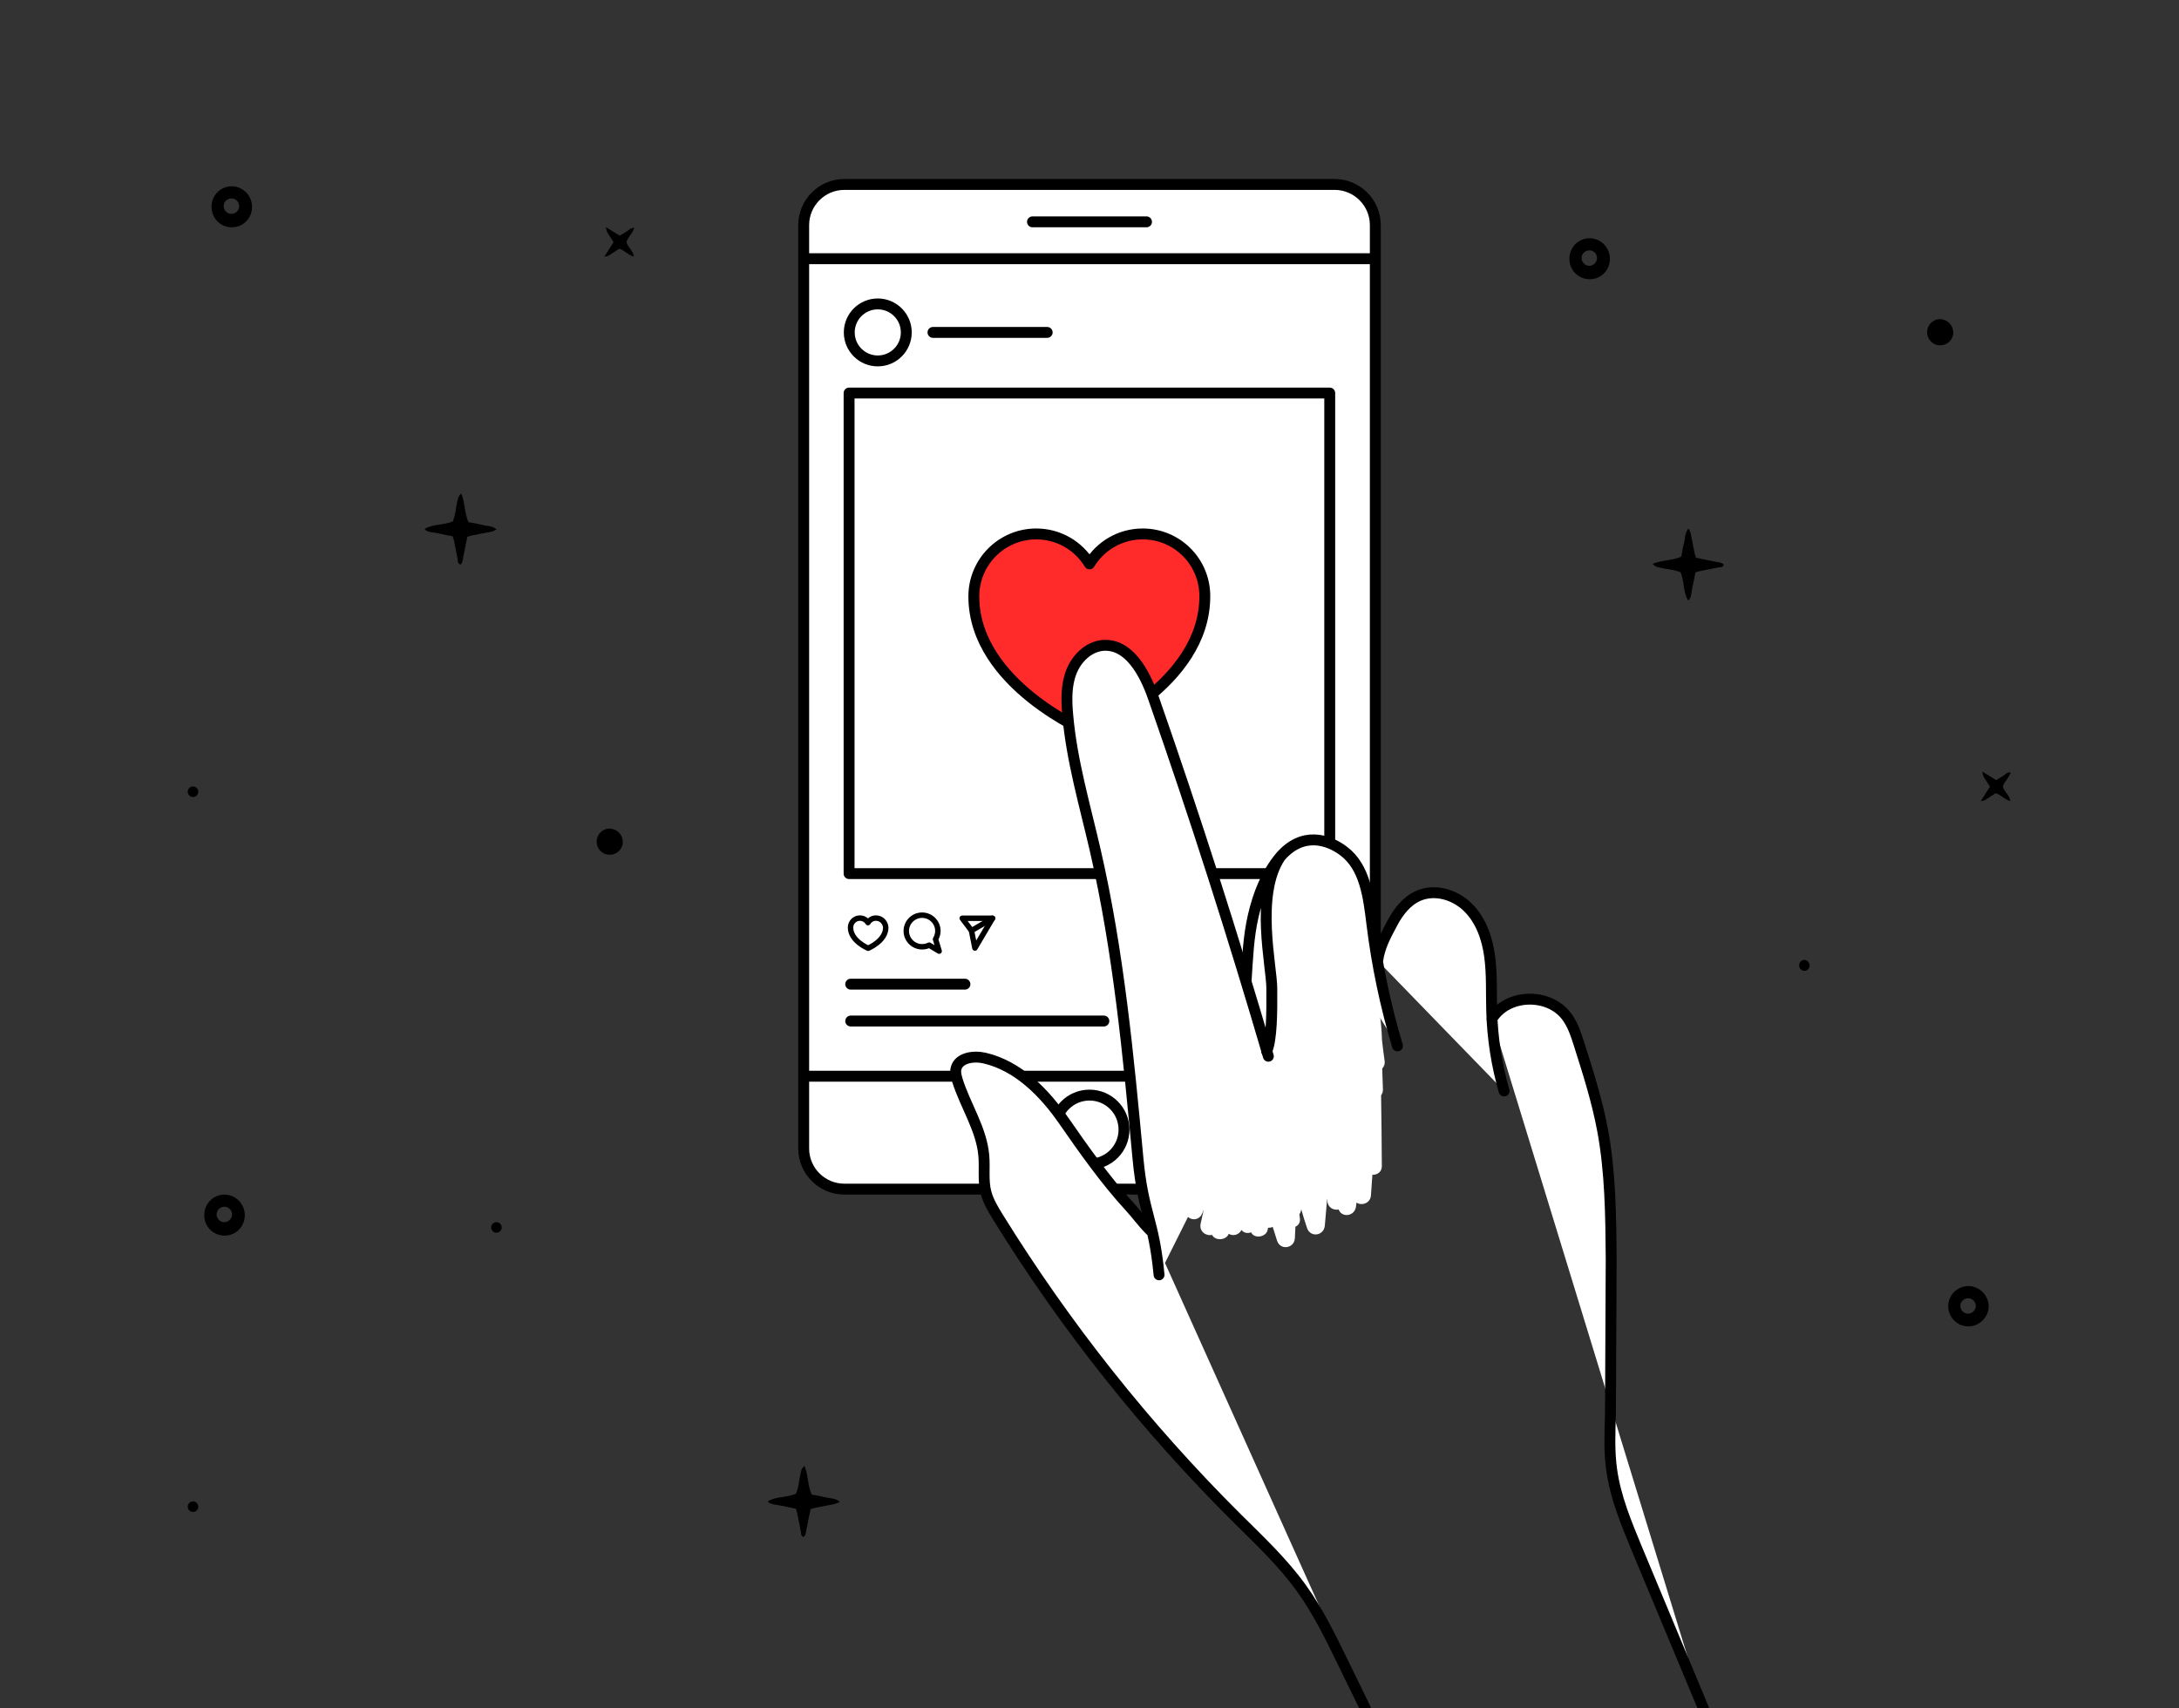 <?xml version="1.0" encoding="utf-8"?>
<!-- Generator: Adobe Illustrator 27.0.0, SVG Export Plug-In . SVG Version: 6.00 Build 0)  -->
<svg version="1.1" xmlns="http://www.w3.org/2000/svg" xmlns:xlink="http://www.w3.org/1999/xlink" x="0px" y="0px"
	 viewBox="0 0 1200 941" style="enable-background:new 0 0 1200 941;" xml:space="preserve">
<rect x="0" y="0" width="1200" height="941" fill="#333333" stroke="none"/>
<style type="text/css">
	.st0{fill:#FFFFFF;stroke:#000000;stroke-width:6;stroke-linecap:round;stroke-linejoin:round;stroke-miterlimit:10;}
	.st1{fill:none;stroke:#000000;stroke-width:6;stroke-linecap:round;stroke-linejoin:round;stroke-miterlimit:10;}
	.st2{fill:#FF2B2B;stroke:#000000;stroke-width:6;stroke-linecap:round;stroke-linejoin:round;stroke-miterlimit:10;}
	.st3{fill:none;stroke:#000000;stroke-width:3;stroke-linecap:round;stroke-linejoin:round;}
	.st4{fill:#FFFFFF;}
</style>
<g id="fondo">
</g>
<g id="Capa_1">
	<path d="M949.3,311c-1.2-1.4-3-1.2-4.6-1.6c-1.8-0.5-3.8-0.7-5.6-1.1l-5.1-1.1c-0.4-1.1-0.7-2.1-0.9-3.2l-2-10.2
		c-0.3-1-0.7-1.9-1.2-2.7c-2.1,2.4-1.8,5.3-2.4,7.7c-0.7,2.4-1.1,5.2-1.6,7.8c-5,2.3-10.7,1.8-15.8,4c1.8,1.7,1.8,1.7,7.7,2.8
		c2.6,0.3,5.2,0.9,7.7,1.8c2.1,5,1.4,10.5,3.9,15.2c0,0.1,0.3,0.1,0.7,0.2c1.6-2.2,1.4-5,2-7.5s1.1-5.2,1.6-7.8
		c1.1-0.4,2.2-0.7,3.3-0.9l9.7-1.9C947.7,312.5,948.8,312.5,949.3,311z"/>
	<path d="M123.3,658L123.3,658c-5.9,0.2-10.7,5-10.8,11c0,0.1,0,0.2,0,0.3c-0.1,6.2,4.8,11.2,11,11.3c6.2,0.1,11.2-4.8,11.3-11v-0.7
		C134.6,662.8,129.5,657.9,123.3,658z M123.5,673.2c-2.3,0-4.2-1.9-4.2-4.3c0-2.3,1.9-4.2,4.3-4.2h0.4c2.3,0.3,3.9,2.2,3.8,4.5
		C127.6,671.4,125.7,673.2,123.5,673.2z"/>
	<path d="M875.1,131.2L875.1,131.2c-5.9,0.2-10.7,5-10.8,11c0,0.1,0,0.2,0,0.3c-0.1,6.2,4.8,11.2,11,11.3c6.2,0.1,11.2-4.8,11.3-11
		v-0.7C886.3,135.9,881.2,131.1,875.1,131.2z M875.2,146.4c-2.3,0-4.2-1.9-4.2-4.3c0-2.3,1.9-4.2,4.3-4.2h0.4
		c2.3,0.3,3.9,2.2,3.8,4.5C879.3,144.6,877.5,146.4,875.2,146.4z"/>
	<path d="M127.3,102.6L127.3,102.6c-5.9,0.2-10.7,5-10.8,11c0,0.1,0,0.2,0,0.3c-0.1,6.2,4.8,11.2,11,11.3c6.2,0.1,11.2-4.8,11.3-11
		v-0.7C138.6,107.4,133.5,102.5,127.3,102.6z M127.4,117.8c-2.3,0-4.2-1.9-4.2-4.3c0-2.3,1.9-4.2,4.3-4.2h0.4
		c2.3,0.3,3.9,2.2,3.8,4.5C131.6,116,129.7,117.8,127.4,117.8z"/>
	<path d="M1083.7,708.4c-5.9,0.2-10.7,5-10.8,10.9c-0.1,6,4.7,11.1,10.7,11.3c6.1,0.2,11.3-4.6,11.6-10.7v-0.7
		C1094.9,713.1,1089.8,708.3,1083.7,708.4z M1083.8,723.6c-2.3,0-4.2-1.9-4.2-4.3c0-2.3,1.9-4.2,4.3-4.2h0.4
		c2.3,0.3,3.9,2.2,3.8,4.5C1087.9,721.8,1086,723.6,1083.8,723.6z"/>
	<path d="M337.9,133.4l-5.1,8c0.8-0.1,1.7-0.3,2.4-0.6l5.8-3.8c3,0.8,4.9,3.6,8.1,4.3c-0.4-3.3-3.4-5-4.1-8c0.7-2.7,3.4-4.6,4.3-7.8
		c-2-0.1-3,1.2-4.2,2l-3.8,2.3l-7.6-4.7c0.4,2.5,0.4,2.5,1.7,4.4L337.9,133.4L337.9,133.4z"/>
	<path d="M1095.9,433.3l-5.1,8c0.8-0.1,1.7-0.3,2.4-0.6l5.8-3.8c3,0.8,4.9,3.6,8.1,4.3c-0.4-3.3-3.4-5-4.1-8
		c0.7-2.7,3.4-4.6,4.3-7.8c-2-0.1-3,1.2-4.2,2l-3.8,2.3l-7.6-4.7c0.4,2.5,0.4,2.5,1.7,4.4L1095.9,433.3L1095.9,433.3z"/>
	<path d="M442.6,846.6c1.4-1.2,1.2-3,1.6-4.6c0.5-1.8,0.7-3.8,1.1-5.6l1.1-5.1c1-0.4,2.1-0.7,3.2-0.9l10.2-2c1-0.3,1.9-0.7,2.7-1.2
		c-2.4-2.1-5.3-1.8-7.7-2.4s-5.2-1.1-7.8-1.6c-2.3-5-1.8-10.7-4-15.8c-1.7,1.8-1.7,1.8-2.8,7.7c-0.3,2.6-0.9,5.2-1.8,7.7
		c-5,2.1-10.5,1.4-15.2,3.9c-0.1,0-0.1,0.3-0.2,0.7c2.3,1.6,5,1.4,7.5,2c2.5,0.6,5.2,1.1,7.8,1.6c0.4,1.1,0.7,2.2,0.9,3.3
		c0.7,3.2,1.2,6.4,1.9,9.7C441.1,844.9,441.1,846.1,442.6,846.6L442.6,846.6z"/>
	<path d="M253.6,311c1.4-1.2,1.2-3,1.6-4.6c0.5-1.8,0.7-3.8,1.1-5.6l1.1-5.1c1-0.4,2.1-0.7,3.2-0.9l10.2-2c1-0.3,1.9-0.7,2.7-1.2
		c-2.4-2.1-5.3-1.8-7.7-2.4c-2.4-0.7-5.2-1.1-7.8-1.6c-2.3-5-1.8-10.7-4-15.8c-1.7,1.8-1.7,1.8-2.8,7.7c-0.3,2.6-0.9,5.2-1.8,7.7
		c-5,2.1-10.5,1.4-15.2,3.9c-0.1,0-0.1,0.3-0.2,0.7c2.3,1.6,5,1.4,7.5,2s5.2,1.1,7.8,1.6c0.4,1.1,0.7,2.2,0.9,3.3
		c0.7,3.2,1.2,6.4,1.9,9.7C252.1,309.3,252.1,310.5,253.6,311L253.6,311z"/>
	<path d="M993.7,528.7c-1.7,0.1-3,1.5-2.9,3.2c0.1,1.5,1.3,2.8,2.9,2.9c1.7-0.1,3-1.5,2.9-3.2C996.4,530.1,995.2,528.8,993.7,528.7z
		"/>
	<path d="M335.9,456.4c-4-0.1-7.3,3.1-7.3,7.1c-0.1,4,3.1,7.3,7.1,7.3c4,0.1,7.3-3.1,7.3-7.1c0,0,0,0,0,0v-0.1
		C342.9,459.7,339.8,456.6,335.9,456.4z"/>
	<path d="M1068.6,175.8c-4-0.1-7.3,3.1-7.3,7.1c-0.1,4,3.1,7.3,7.1,7.3c4,0.1,7.3-3.1,7.3-7.1c0,0,0,0,0,0v-0.1
		C1075.6,179.1,1072.5,176,1068.6,175.8L1068.6,175.8z"/>
	<path d="M106.5,827c-1.6-0.1-3,1.1-3.1,2.7c-0.1,1.6,1.1,3,2.7,3.1c1.6,0.1,3-1.1,3.1-2.7l0,0C109.3,828.5,108.1,827.1,106.5,827z"
		/>
	<path d="M106.5,433.2c-1.6-0.1-3,1.1-3.1,2.7c-0.1,1.6,1.1,3,2.7,3.1c1.6,0.1,3-1.1,3.1-2.7l0,0
		C109.3,434.7,108.1,433.3,106.5,433.2z"/>
	<path d="M273.6,673.2c-1.6-0.1-3,1.1-3.1,2.7c-0.1,1.6,1.1,3,2.7,3.1c1.6,0.1,3-1.1,3.1-2.7l0,0
		C276.4,674.7,275.2,673.3,273.6,673.2z"/>
	<g>
		<g>
			<path class="st0" d="M735,655H465c-12.3,0-22.4-10-22.4-22.4V124c0-12.3,10-22.4,22.4-22.4h270c12.3,0,22.4,10,22.4,22.4v508.6
				C757.3,644.9,747.3,655,735,655z"/>
			<line class="st1" x1="442.7" y1="142.5" x2="757.3" y2="142.5"/>
			<line class="st1" x1="568.6" y1="122.2" x2="631.4" y2="122.2"/>
			<line class="st1" x1="442.7" y1="592.8" x2="757.3" y2="592.8"/>
			<circle class="st1" cx="600" cy="622.2" r="19"/>
			<rect x="467.6" y="216.5" class="st1" width="264.7" height="264.7"/>
		</g>
		<g>
			<line class="st1" x1="468.5" y1="542.1" x2="531.4" y2="542.1"/>
			<line class="st1" x1="468.5" y1="562.4" x2="607.9" y2="562.4"/>
		</g>
		<g>
			<line class="st1" x1="513.8" y1="183.1" x2="576.7" y2="183.1"/>
			<circle class="st1" cx="483.4" cy="183.1" r="15.7"/>
		</g>
		<path class="st2" d="M629.3,294.1c-12.4,0-23.3,6.6-29.3,16.5c-6-9.9-16.9-16.5-29.3-16.5c-19,0-34.4,15.4-34.4,34.4
			c0,48.8,63.6,75.2,63.6,75.2s63.6-26.3,63.6-75.2C663.6,309.5,648.3,294.1,629.3,294.1z"/>
		<g>
			<path class="st3" d="M482.4,505.7c-1.9,0-3.5,1-4.4,2.5c-0.9-1.5-2.6-2.5-4.4-2.5c-2.9,0-5.2,2.3-5.2,5.2
				c0,7.4,9.7,11.4,9.7,11.4s9.7-4,9.7-11.4C487.6,508,485.3,505.7,482.4,505.7z"/>
			<path class="st3" d="M517.2,523.9l-2-6.6c0.8-1.3,1.3-2.9,1.3-4.5c0-4.8-3.9-8.7-8.7-8.7s-8.7,3.9-8.7,8.7c0,4.8,3.9,8.7,8.7,8.7
				c1.4,0,2.7-0.3,3.9-0.9L517.2,523.9z"/>
			<g>
				<polygon class="st3" points="529.9,505.8 546.6,505.8 536.9,522.2 535,512.6 				"/>
				<line class="st3" x1="546.6" y1="505.8" x2="535" y2="512.6"/>
			</g>
		</g>
	</g>
	<g id="Capa_4">
		<path class="st4" d="M761.2,588.6c1-1.1,1.6-2.6,1.3-4.4c-0.5-3.7-1-7.4-1.4-11.1c-0.2-6.1-0.8-12.2-1.6-18.3
			c-0.8-5.6-10.2-4.3-9.8,1.3c0,0.2,0,0.3,0,0.5c-0.5,0.8-0.8,1.8-0.8,3c0,0.7,0.1,1.3,0.1,2c-0.3,3.3-0.1,6.5,0.4,9.7
			c0.2,4.4,0.3,8.9,0.3,13.3c-0.8-1.9-2.8-3.2-4.7-3.4c-0.3-2.3-2.3-4-4.4-4.4c-0.1-1.3-0.1-2.5-0.2-3.8c-0.1-2.9-2.2-4.5-4.5-4.8
			c-0.1-1-0.1-2-0.2-3c-0.4-6.4-9.9-6.5-10,0c0,1.6,0,3.2-0.1,4.8c-0.5-0.1-1-0.1-1.5,0c0-0.2,0-0.3,0-0.5c-0.2-3.4-2.9-5-5.4-4.8
			c0-0.9-0.1-1.9-0.1-2.8c-0.2-6.5-9.4-6.3-10,0l-0.6,6.9c-2.5-0.6-5.3,0.4-5.8,3.4c-0.4,2.4-0.8,4.9-1.2,7.3
			c-0.1-0.7-0.4-1.4-0.8-1.9c0.3-5.5-8.3-6.1-9.8-1c-1.5,4.9-2.9,9.8-4.4,14.7c-2.5-0.8-5.6,0-6.8,3.1c-0.4,1.1-0.8,2.2-1.2,3.3
			c-0.1,0.1-0.1,0.2-0.2,0.2c-13.3,20.3-21.9,43.4-25.2,67.5c-0.9,6.3,7.3,8.8,9.6,2.7c0.2-0.6,0.4-1.2,0.7-1.8l-1.7,7.8
			c-0.9,4.3,3.1,6.9,6.3,6.1c1.8,3.5,7.8,3,9.2-0.6c2.4,1.5,5.6,0.6,7-2.1c1.3,1.7,3.4,2,5.3,1.3c1.8,3.8,8.3,2.6,9.1-1.3
			c0.1-0.4,0.2-0.8,0.2-1.2c0.9,0,1.8-0.1,2.6-0.5c0.8,2.5,1.6,5,2.4,7.6c1.8,5.5,9.4,4.3,9.8-1.3c0.1-2.1,0.2-4.3,0.3-6.4
			c1.6-0.7,2.7-2.2,2.5-4.3c-0.1-0.9-0.2-1.7-0.3-2.6c0.5-0.7,0.9-1.6,1-2.6c0-0.1,0-0.1,0-0.2c1,3.5,2,7,3.2,10.4
			c1.9,5.5,9.3,4.3,9.8-1.3c0.4-5,0.9-10,1.3-15.1c0,0.5,0.1,1,0.1,1.5c0.2,3.7,3.5,5.3,6.2,4.7c1.7,4.7,9,3.9,9.6-1.8
			c0.1-0.7,0.2-1.3,0.2-2c2.8,1.9,7.7,0.5,8-4c0.3-3.8,0.5-7.5,0.8-11.3c2.6,0.1,5.2-1.5,5.2-4.8c-0.1-13-0.2-26-0.4-39
			c0.6-0.8,1-1.8,1-3.2L761.2,588.6z"/>
		<path class="st4" d="M713,479c-0.8-2.2-3.1-3.6-5.2-3.6c-1.8-1-4-1-5.6,0.9c-0.1,0.1-0.1,0.2-0.2,0.3c-1.6,0.9-2.3,2.5-2.3,4.1
			c-0.3,0.6-0.6,1.2-0.6,1.3c-0.4,1.7,0.1,3.1,0.9,4.6c0.1,0.2,0.2,0.4,0.4,0.5c-2,6.1-3.2,12.4-3.4,19c0,0.8,0.2,1.5,0.5,2.2
			c-0.4,1.3-0.9,2.5-1.3,3.8c-0.7,1.9-0.1,3.5,1.1,4.7c0,3.4,0,6.8,0.1,10.2c0,5.7,8.2,6.7,9.8,1.3c0.3-1.1,0.7-2.3,1-3.4
			c0.5-1.8,0.1-3.4-0.9-4.4l-0.1-9.8c0,0,0,0,0-0.1c0.9-3,1.7-6,2.2-9.1c0.3-1.7-0.4-3.4-1.5-4.6c0.5-2.3,1.1-4.5,1.8-6.7
			c1-0.4,2-0.8,3-1.2C717.6,487,716.7,480.1,713,479z"/>
	</g>
	<g>
		<path class="st0" d="M751.9,941l-12.2-25c-6.9-14.2-13.8-28.4-23-41.2c-10.3-14.3-23.2-26.4-35.7-38.8
			c-50-49.8-94.1-105.3-131.3-165.4c-2.8-4.5-5.5-9-6.8-14.1c-1.6-6.5-0.5-13.3-1.1-20c-1.3-14.7-10.2-27.5-14.6-41.6
			c-0.6-2.1-1.2-4.2-0.7-6.3c1.4-6,9.7-7.2,15.7-5.8c18.5,4.3,32.9,19,43.7,34.6c10.8,15.6,23.1,33,36,47c4.6,5,6.9,8.6,11.6,13.3
			 M638.3,702.2c-2.9-30.7-8.7-33.3-11.6-64c-5.3-56.9-10.7-114-23.5-169.7c-5.7-24.8-13-49.4-15.2-74.8c-0.7-7.9-0.9-16.2,2-23.6
			s9.4-13.9,17.4-14.6c14.3-1.1,23,15.1,27.7,28.6c23.2,66.4,43.6,130.2,63.4,197.7"/>
		<path class="st0" d="M705.1,471.9c12.2-14.1,26.3-9.6,34.9-3.1c11.8,8.9,13.7,25.4,15.5,40c2.8,22.8,7.5,45.3,14.1,67.3
			 M697.6,579.1c2.8-6.6,2.9-21.1,2.8-34.8c-0.1-12.4-9.4-51.7,4.7-72.4 M758.7,529.2c1-7.7,4.5-14,8.1-20.8
			c3.3-6.2,7.9-12.2,14.4-15c9.2-4,20.4-0.5,27.4,6.6c7.1,7.1,10.5,17.1,11.8,27c1.3,9.9,0.8,19.9,1.1,29.9
			c0.4,14.9,2.7,29.7,6.8,44 M821.6,561.2c8.4-13.8,30.9-14.5,40.9-1.7c3.6,4.6,5.4,10.3,7.2,15.9c4.9,15.4,9.8,30.9,12.8,46.8
			c4.4,23.4,4.6,47.3,4.8,71.1l-0.4,85.1c-0.3,10.5-0.8,21,0.7,31.4c2.1,15,8,29.2,13.8,43.2l36.7,88 M705.1,471.9
			c-7.7,9.2-12.2,20.8-14.9,32.5c-2.7,11.7-3.1,23.1-3.9,35.1"/>
	</g>
</g>
</svg>
